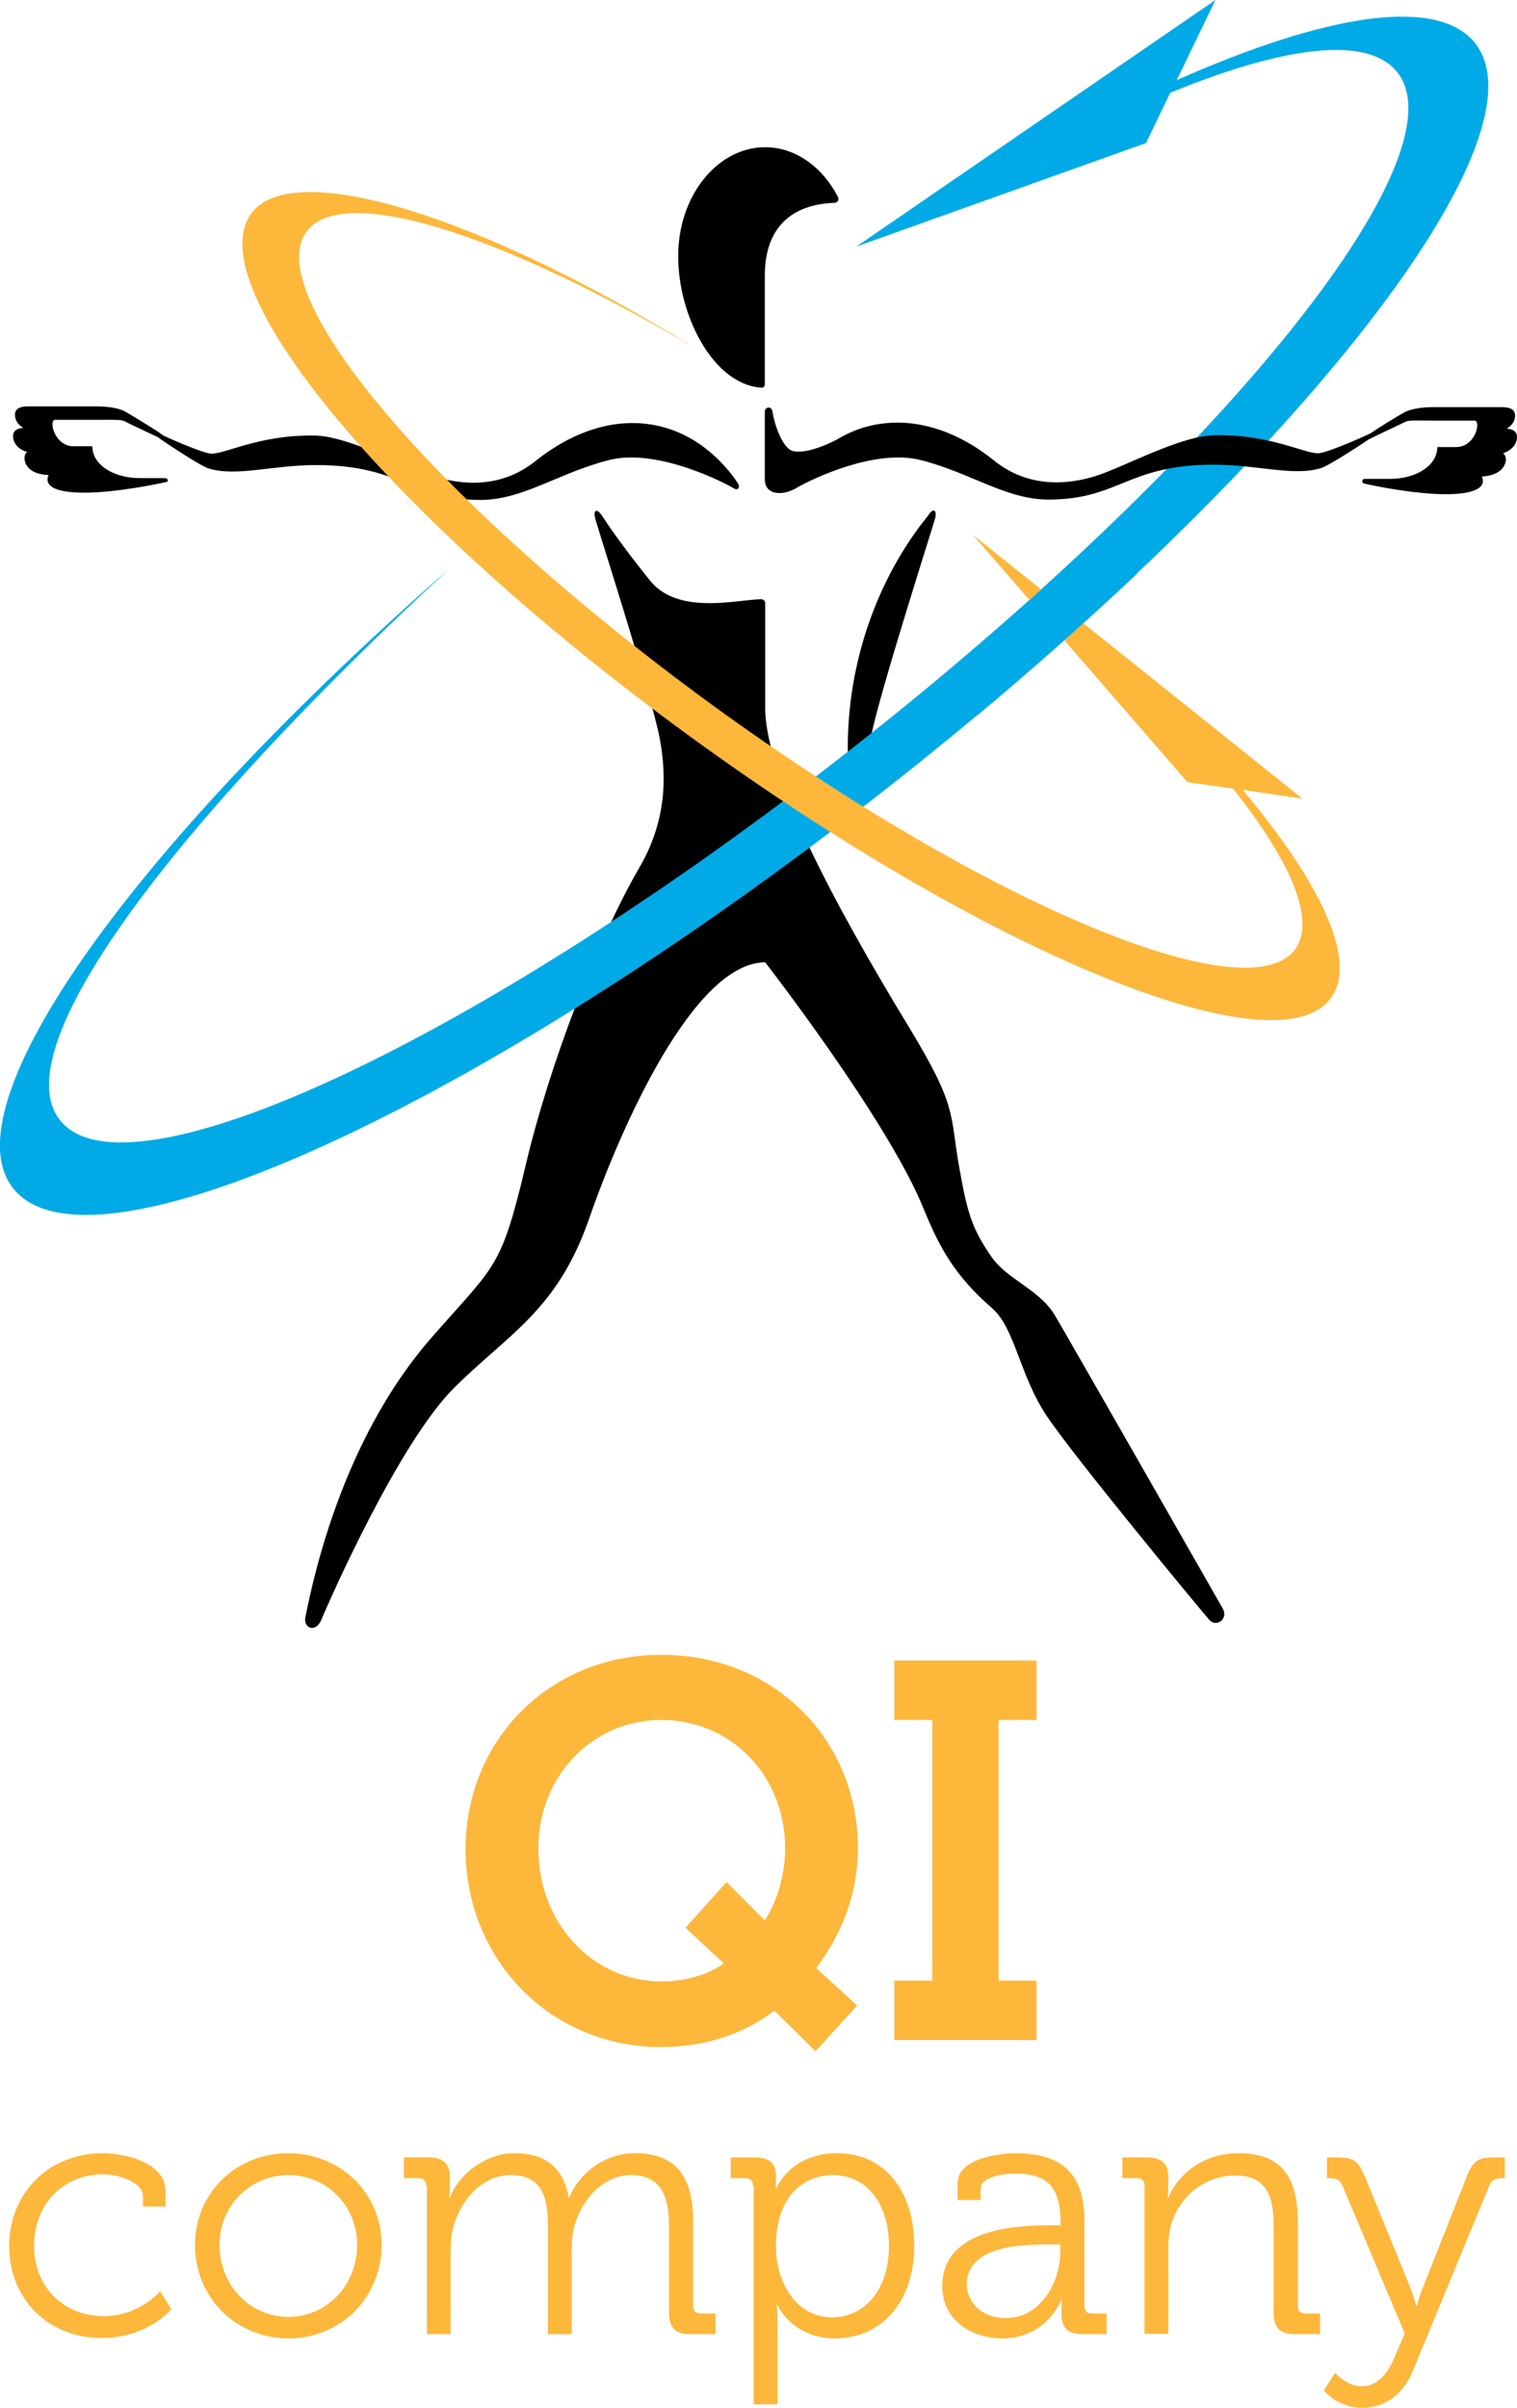 <?xml version="1.0" encoding="utf-8"?>
<!-- Generator: Adobe Illustrator 21.1.0, SVG Export Plug-In . SVG Version: 6.00 Build 0)  -->
<svg version="1.1" id="Layer_1" xmlns="http://www.w3.org/2000/svg" xmlns:xlink="http://www.w3.org/1999/xlink" x="0px" y="0px"
	 viewBox="0 0 395.9 628" style="enable-background:new 0 0 395.9 628;" xml:space="preserve">
<style type="text/css">
	.st0{fill:#FDB73B;}
	.st1{fill:#00AAE7;}
</style>
<g>
	<path d="M275.2,342.9c-4.2-6.8-12.4-9.1-16.6-15.3c-4.6-6.8-6-10.4-8.1-22.2c-2.8-15.3-0.3-16.1-13.4-37.7
		c-19.6-32.2-37.4-65.7-37.4-83.1l0-27.3c0-0.5-0.4-1-1-1c-6,0-21.6,4.3-29-4.8c-7.4-9.2-11.3-15-12.6-17c-1.3-2-2.3-1.5-1.8,0.5
		c0,0.2,0.1,0.3,0.1,0.5c1.5,5.1,14.5,45.7,16.7,56.7c2.2,11.4,1.4,22.7-5.3,34.2c-10.6,18.2-23.4,51-29.7,77.9
		c-6.4,26.9-7.8,25.5-24.5,44.6c-16.7,19.1-27.4,45.5-32.8,72.4c-1,3.4,2.6,4.8,4.1,1.1c2.5-6,20.3-46.1,34.5-60.3
		c14.2-14.2,26.9-20.1,35.3-44.1c8.3-24,27.4-67,46-67c0,0,32.1,41.3,41.4,64.4c4,9.8,8,17.3,17.8,25.8c6,5.2,7.1,17.3,14.2,28
		c7.1,10.7,40.8,51.4,42.5,53.3c1.8,2,4.9-0.1,3.6-2.8C317.6,416.9,276.6,345.1,275.2,342.9"/>
	<path d="M158.9,120c13-3.3,31.2,6.5,32.5,7.3c1.3,0.9,1.8-0.4,1.2-1.2c-0.6-0.9-7.4-11.8-20.3-14.9c-12-2.9-23.6,1.9-32.5,9
		c-8.9,7.2-19.1,6.4-26.7,4c-7.5-2.4-22.3-10.6-31.2-10.6c-14.6-0.2-23.6,5.1-27,4.7c-2.6-0.3-11.7-4.4-12.7-4.9
		c-1-0.5-1.4,0.4-0.5,1c2,1.4,10.7,7.2,12.8,7.8c7.2,2.2,16.6-0.9,28-0.9c22.5,0,24.6,9.1,43.1,9.1
		C136.6,130.3,145.9,123.3,158.9,120"/>
</g>
<g>
	<path class="st0" d="M172.6,431.6c29.3,0,51.3,22,51.3,50.5c0,11.7-4.3,22.6-10.9,31.2l10.7,9.8l-10.9,11.9l-10.7-10.6
		c-8.4,6.4-18.5,9.5-29.6,9.5c-29,0-51-22.9-51-51.7C121.6,453.6,143.6,431.6,172.6,431.6z M172.6,516.8c10.5,0,16.3-4.7,16.3-4.7
		l-10-9.3l10.7-11.9l10,10c3.3-5.3,5.3-11.9,5.3-18.8c0-19.1-14.2-33.5-32.3-33.5c-17.8,0-32.1,14.4-32.1,33.5
		C140.5,501.7,154.7,516.8,172.6,516.8z"/>
	<path class="st0" d="M233.4,516.6h9.9v-68h-9.9v-15.5h37.1v15.5h-9.9v68h9.9v15.5h-37.1V516.6z"/>
</g>
<g>
	<path class="st0" d="M26.8,561.6c5.2,0,16.4,2.2,16.4,9.8v4.1h-5.9v-2.7c0-3.8-6.7-5.7-10.5-5.7c-9.9,0-17.9,7.4-17.9,18.6
		c0,11.4,8.3,18.4,18.1,18.4c9.4,0,14.8-6.5,14.8-6.5l2.9,4.7c0,0-6.2,7.5-18.1,7.5c-13.7,0-24.2-9.8-24.2-24.1
		C2.5,571.7,13,561.6,26.8,561.6z"/>
	<path class="st0" d="M75.2,561.6c13.5,0,24.4,10.3,24.4,23.9c0,13.9-10.9,24.4-24.3,24.4c-13.5,0-24.4-10.4-24.4-24.4
		C50.9,571.8,61.8,561.6,75.2,561.6z M75.3,604.3c9.8,0,17.9-8.1,17.9-18.8c0-10.4-8.1-18.2-17.9-18.2c-9.9,0-18,7.8-18,18.2
		C57.3,596.2,65.4,604.3,75.3,604.3z"/>
	<path class="st0" d="M111.2,570.1c0-1.3-0.7-2-2-2h-3.8v-5.4h6.4c3.8,0,5.6,1.6,5.6,5.1v2.1c0,1.8-0.2,3.3-0.2,3.3h0.2
		c2.3-6.2,9.5-11.6,16.7-11.6c8.5,0,12.9,3.9,14.3,11.5h0.2c2.5-6.2,9.2-11.5,17-11.5c11.2,0,15.3,6.5,15.3,17.9v21.9
		c0,1.4,0.7,2,2,2h3.8v5.4h-6.5c-3.9,0-5.6-1.6-5.6-5.6V581c0-7.5-1.6-13.7-10-13.7c-7,0-12.7,6.2-14.6,13c-0.6,2-0.8,4.2-0.8,6.7
		v21.8h-6.2V581c0-7-1-13.7-9.7-13.7c-7.5,0-13.1,6.5-15,13.6c-0.5,1.9-0.7,4-0.7,6.1v21.8h-6.2V570.1z"/>
	<path class="st0" d="M196.5,570.1c0-1.3-0.7-2-2-2h-3.8v-5.4h6.3c3.9,0,5.5,1.6,5.5,4.9c0,1.8-0.1,3.1-0.1,3.1h0.2
		c0,0,3.7-9.1,15.9-9.1c12.4,0,20.1,9.9,20.1,24.2c0,14.6-8.7,24.1-20.6,24.1c-11.3,0-15.1-8.7-15.1-8.7h-0.2c0,0,0.2,1.6,0.2,4
		v21.9h-6.2V570.1z M217.2,604.4c8.2,0,14.8-6.9,14.8-18.6c0-11.3-6-18.5-14.6-18.5c-7.7,0-14.9,5.5-14.9,18.6
		C202.5,595.1,207.6,604.4,217.2,604.4z"/>
	<path class="st0" d="M274.2,580.4h2.6v-0.5c0-9.6-3.5-13-11.9-13c-2.3,0-9,0.6-9,4v2.9h-6v-4.4c0-6.4,11-7.8,15-7.8
		c14.6,0,18.1,7.8,18.1,17.7v22.1c0,1.4,0.7,2,2,2h3.8v5.4h-6.3c-3.9,0-5.5-1.7-5.5-5.5c0-2,0.1-3.4,0.1-3.4h-0.2
		c0.1,0-3.8,10-15.3,10c-7.7,0-15.7-4.5-15.7-13.7C246,580.9,266.2,580.4,274.2,580.4z M262.6,604.6c8.8,0,14.1-9.2,14.1-17.1v-2.1
		h-2.7c-7.2,0-21.7,0.2-21.7,10.5C252.4,600.2,255.8,604.6,262.6,604.6z"/>
	<path class="st0" d="M298.7,570.1c0-1.3-0.7-2-2-2h-3.8v-5.4h6.4c3.8,0,5.6,1.6,5.6,5.1v2.1c0,1.8-0.2,3.3-0.2,3.3h0.2
		c1.6-4.2,7.5-11.6,18.3-11.6c11.5,0,15.5,6.5,15.5,17.9v21.9c0,1.4,0.7,2,2,2h3.8v5.4H338c-3.9,0-5.6-1.6-5.6-5.6v-22.1
		c0-7.2-1.1-13.7-10-13.7c-7.9,0-14.7,5.4-16.8,13c-0.5,1.9-0.7,4-0.7,6.2v22.1h-6.2V570.1z"/>
</g>
<g>
	<path class="st0" d="M355.4,622.4c4,0,6.8-3.3,8.5-7.5l2.7-6.3l-16.2-38.4c-0.7-1.6-1.6-2.1-3.2-2.1h-0.9v-5.4h2.8
		c4.1,0,5.4,0.9,7.1,5l11.8,28.8c0.9,2.3,1.6,4.9,1.6,4.9h0.2c0,0,0.6-2.7,1.6-4.9l11.4-28.8c1.6-4.1,2.9-5,7.1-5h2.8v5.4h-0.9
		c-1.6,0-2.6,0.5-3.2,2.1l-19.9,48.2c-2.4,5.9-7.1,9.6-13.2,9.6c-6.4,0-10-4.5-10-4.5l2.9-4.6C348.6,619,351.5,622.4,355.4,622.4z"
		/>
</g>
<g>
	<path d="M43.1,124.7h-6.7c-6.5,0-12.3-3.3-12.3-8.3h-4.9c-5,0-6.6-6.9-4.8-6.9h11.2c4.5,0,6-0.1,7,0.4c1.6,0.9,8,3.8,9,4.3
		c1,0.5,1.4-0.4,0.5-1c-2-1.4-7.6-4.8-9.5-5.9c-1.9-1-5.1-1.3-7.2-1.3H7.3c-2.1,0-3.4,0.6-3.4,2.2c0,0.9,0.4,2.4,2.2,3.4
		c-1.7,0.1-2.7,0.8-2.7,2.2c0,1.1,0.7,3.2,3.7,4.1c-0.5,0.4-0.7,0.9-0.7,1.6c0,1.4,1,4.2,6.3,4.4c-0.2,0.3-0.3,0.7-0.3,1.2
		c0,1.5,1.6,3.4,9.7,3.4c8.1,0,19.3-2.3,21.3-2.8C44.1,125.7,43.8,124.7,43.1,124.7"/>
</g>
<g>
	<path d="M242.2,134.5c-0.8,1.2-22.2,24.9-20.9,64.2c0.1,2.8,4.5,3.3,4.8,1c0.5-2.6,0.7-5.2,1.2-7.5c2.2-11.4,16.3-55.2,16.8-57.2
		C244.5,132.9,243.5,132.4,242.2,134.5"/>
	<path class="st1" d="M385,11.3c-9.7-12.3-38.6-7.8-77.9,9.6L317.2,0l-93.7,64.3l75.6-27l6.3-13.1c30-12.3,51.7-15,59.3-5.3
		c17.4,22.2-46.7,101.5-143.1,176.9C125.3,271.2,33,314.4,15.6,292.1c-14.8-18.9,30.4-78,101.6-143.7C35.5,219.8-13.8,288,3.4,309.9
		c19.9,25.4,121.4-20.8,226.8-103.3C335.6,124.1,404.9,36.7,385,11.3"/>
</g>
<g>
	<path d="M395.9,114c0-1.4-1-2.1-2.7-2.2c1.8-1,2.2-2.5,2.2-3.4c0-1.6-1.3-2.2-3.4-2.2h-18.2c-2.1,0-5.3,0.3-7.2,1.3
		c-1.9,1-7.5,4.5-9.5,5.9c-0.9,0.6-0.4,1.5,0.5,1c1-0.5,7.3-3.5,9-4.3c1.1-0.6,2.5-0.4,7-0.4h11.2c1.8,0,0.3,6.9-4.8,6.9h-4.9
		c0,5-5.8,8.3-12.3,8.3h-6.7c-0.6,0-0.9,1-0.1,1.2c1.9,0.5,13.1,2.8,21.3,2.8c8.1,0,9.7-2,9.7-3.4c0-0.5-0.1-0.9-0.3-1.2
		c5.2-0.3,6.3-3.1,6.3-4.5c0-0.7-0.3-1.2-0.7-1.6C395.2,117.2,395.9,115.2,395.9,114"/>
	<path d="M357.3,113.2c-1,0.5-10.4,4.7-13,5c-3.4,0.4-12.4-4.9-27-4.7c-9,0-23.7,8.2-31.2,10.6c-7.5,2.4-17.8,3.2-26.7-4
		c-8.9-7.2-20.5-11.9-32.5-9c-3.3,0.8-6.1,2.1-8.6,3.6c-3.5,1.8-7.9,3.5-11.1,3c-3-0.4-5.2-7.4-5.6-10.4c-0.1-0.5-0.4-1-1-1
		c-0.5,0-1,0.4-1,1V125c0,3,2.3,3.6,3.8,3.6c1.4,0,3-0.4,5.1-1.7c3.8-2.1,19.9-9.9,31.8-6.9c13,3.3,22.3,10.3,33.3,10.3
		c18.5,0,20.6-9.1,43.1-9.1c11.5,0,20.8,3.1,28,0.9c2.1-0.6,11.1-6.5,13.1-7.9C358.7,113.7,358.3,112.7,357.3,113.2"/>
	<path class="st0" d="M324.3,206l15.6,2.3l-86-68.8l56,64.5l11.9,1.7c14.8,18.6,21.3,33.6,16.6,41.3c-11,17.7-77.8-9.5-149.3-60.8
		C117.6,134.7,68.6,78.7,79.6,61c8.5-13.7,50.3-0.6,101.8,29.8C125,55.9,74.9,40.4,65.1,56.4c-12.6,20.3,40.5,82.2,118.6,138.3
		c78.1,56.1,151.6,85.2,164.1,64.9C353.9,249.8,344.5,230.1,324.3,206"/>
	<path d="M198.5,101.1c0.7,0.1,1.1-0.2,1.1-1V71.9c0-12.5,6.9-18.6,18.2-19c0.6-0.1,1-0.4,1-1c0-0.2,0-0.3-0.1-0.5
		c-4-7.8-11.1-13-19-13c-12.5,0-22.7,12.7-22.7,28.3C176.9,82.1,186,100.1,198.5,101.1"/>
	<path class="st1" d="M254.9,186.7c15-12.5,29-25,42-37.2c-3.6-3-7.2-6-10.8-9c-12.1,11.5-25.3,23.2-39.3,35
		C249.3,179.3,252,183,254.9,186.7"/>
</g>
</svg>
